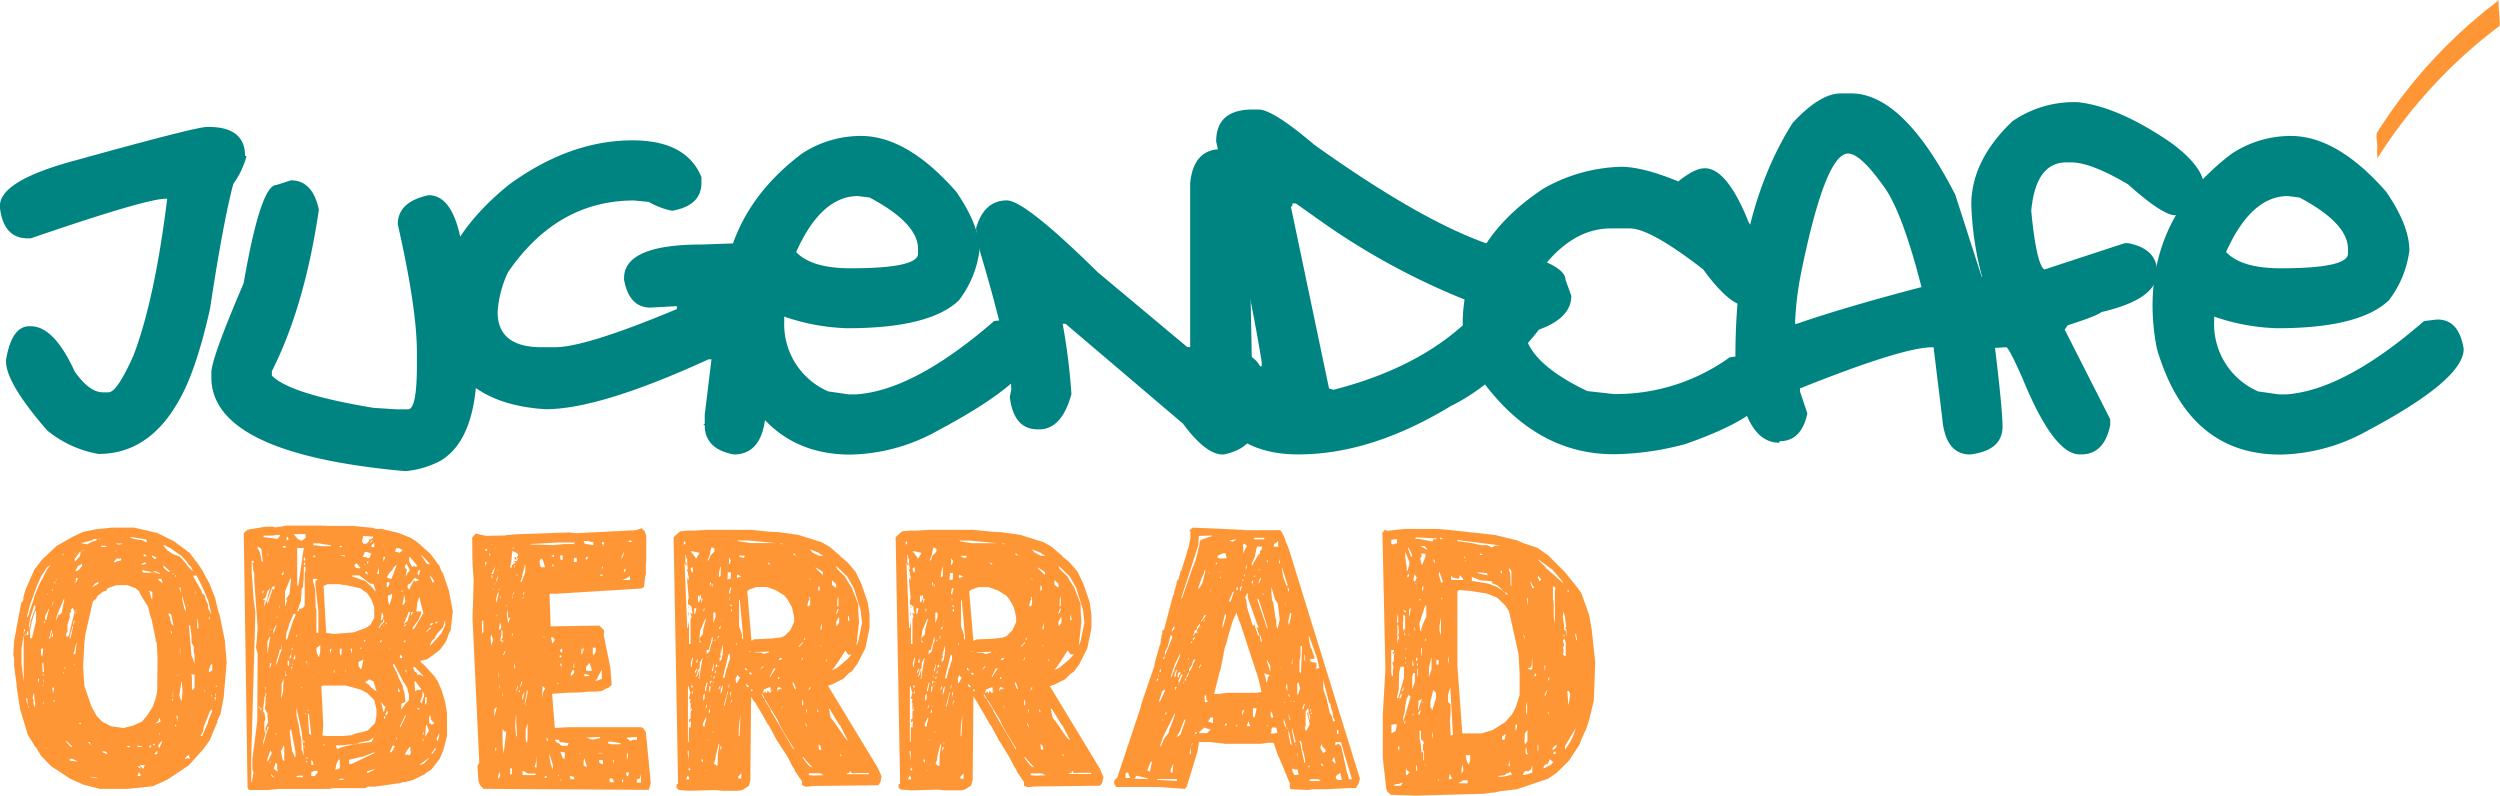 <svg id="Ebene_1" data-name="Ebene 1" xmlns="http://www.w3.org/2000/svg" viewBox="0 0 430.34 136.95"><defs><style>.cls-1{fill:#008482;}.cls-2{fill:#ff9636;}</style></defs><path class="cls-1" d="M648.75,423H649q6.32,0,6.31,5h.26a14.42,14.42,0,0,1-2.28,4.8q-1.77,6.69-4,21.47-2.46,11-5.56,16.17-5.12,8.85-13.64,8.85a19,19,0,0,1-8.84-4.05q-7.08-8.15-7.08-11.87v-.25c.63-3.88,2-5.81,4-5.81h.26q4,0,7.58,7.83,2.52,3.54,4.8,3.54h1c1,0,2.4-2.11,4.29-6.32q3.66-9.6,5.81-27h-.25q-3.4,0-23.24,6.82h-.51q-4.17,0-4.8-5.31v-.25q0-4.37,12.89-7.83Q646.86,423,648.75,423Z" transform="translate(-613.13 -401.15)"/><path class="cls-1" d="M663.22,432.19q3.72,0,4.8,5.06-2.46,16.67-8.09,27.79v.76q3,3.15,17.44,5.55l4,.26h2q1.52,0,1.52-7.58v-2.28q0-7.51-3.29-22c0-2.56,1.77-4.25,5.31-5q4.86,0,6.06,11.12a72.57,72.57,0,0,1,2.27,17.68q0,13.2-6.31,16.93a15.85,15.85,0,0,1-6.07,1.77q-33.34-3-33.35-16.17v-.76q0-2.46,5.56-15.41Q658,433,660.69,433Z" transform="translate(-613.13 -401.15)"/><path class="cls-1" d="M722,425.31q9.28,0,11.87,6.32v1q0,3.92-5.05,4.8a12.94,12.94,0,0,1-4-1.52l-2.53-.25q-13.26,0-21.73,12.38a18.83,18.83,0,0,0-1.77,6.82q0,6.06,7.58,6.06h2.28q5.29,0,21-6.57v-.5l-4.55.25q-3.66,0-4.55-4.8v-.25q0-5.81,13.39-5.81l7.08-.25v-.26l.25.26h2.27q5.31,1.26,5.31,5.05L745,470.53q0,8.85-5.56,8.85c-3.37-.64-5-2.32-5-5.06h-.26l.26-.25v-1.51L735.6,463h-.5q-18.76,8.6-28.05,8.59-14.34-.87-17.94-11.87l-.75-4.55v-.76q0-11.43,12.38-21.47Q711.21,425.31,722,425.31Z" transform="translate(-613.13 -401.15)"/><path class="cls-1" d="M761.31,424.55q8,0,16.42,9.6,4,5.82,4,10.11a17.74,17.74,0,0,1-3.54,8.59q-5,4.8-19.2,4.8a36,36,0,0,1-10.86-2v.76a12.59,12.59,0,0,0,7.58,12.12l3.54.51h1.26q10-.69,23.75-12.63l2.27-.26c2.53,0,4,1.69,4.55,5.06q0,5.3-16.67,14.14a31.77,31.77,0,0,1-14.91,4.05q-15.85,0-21.22-18.19a38.36,38.36,0,0,1-.76-7.33q0-16,13.64-26.28A18.45,18.45,0,0,1,761.31,424.55Zm-11.12,20q2.65,2.78,9.35,2.78,11.63,0,11.62-2.53V444q0-4.42-8.34-8.85l-2-.25Q754.49,434.91,750.19,444.51Z" transform="translate(-613.13 -401.15)"/><path class="cls-1" d="M823.33,426.83c2.95,0,4.63,1.93,5,5.81V448.3l.51,26.53q0,3.41-5,4.55h-.26q-2.9,0-6.82-5.31l-20.21-17.18h-.5A104.83,104.83,0,0,1,797.56,469c-1.09,4-2.95,6.06-5.56,6.06h-.25q-4.11,0-4.8-5.56l.25-1.26q0-5.94-5.81-25.26l-.25-2.53c.93-3.2,2.69-4.8,5.31-4.8q3.09,0,15.66,12.38l15.41,12.88H818V432.64C818.41,428.76,820.17,426.83,823.33,426.83Z" transform="translate(-613.13 -401.15)"/><path class="cls-1" d="M828.76,420h1q2.47,0,9.61,6.07Q859.78,440.65,872,444q10.6,2.52,10.61,5.3l1,2.78c0,2.53-1.86,4.46-5.56,5.81q-7.51,9.42-15.16,13.14-13.71,8.34-26.27,8.34-11,0-15.16-8.59l-1-4.55c0-2.28,1.68-3.79,5.05-4.55h.25a5,5,0,0,1,4.3,2.53h.25v-.76q-2-12.57-7.83-37.9C822.45,421.86,824.55,420,828.76,420Zm6.83,16.17v.51h-.26L841.9,468l.76.25q16.74-4.29,25.52-14.4a120.93,120.93,0,0,1-27-14.15l-5-3.54Z" transform="translate(-613.13 -401.15)"/><path class="cls-1" d="M892.18,429.86q3.72,0,9.85,2.52,2.78-2.26,4.55-2.27,3.85,0,7.58,9.35,5.05,7.52,5.05,9.09-1.26,5.31-5.3,5.31-3,0-7.58-6.32-9.11-7.07-12.64-7.07h-3.28q-7.51,0-13.39,9.09a17.35,17.35,0,0,0-1.52,4.8v3q0,5.93,10.87,11.11l4.55.51h.5a33.47,33.47,0,0,0,19.45-6.32l1.77-.25c2.74,0,4.42,1.77,5.06,5.3q0,4.81-14.41,9.86a49.13,49.13,0,0,1-12.37,1.77q-13.59,0-23-13.14a23.25,23.25,0,0,1-3-9.35q0-14.08,13.9-23.24A28.41,28.41,0,0,1,892.18,429.86Z" transform="translate(-613.13 -401.15)"/><path class="cls-1" d="M930,417.23h1.77q9,0,17.93,17.43l4.55,14.15q4.11,0,6.07,4.54c0,1.77-1.35,3.63-4,5.56v.25q1.51,12.25,1.52,15.42,0,4.1-5.56,4.8-4.23,0-4.8-6.07l-1.51-12.38h-.26q-5.05,0-22.74,7.08v.5l1.27,3.79q-1,4.8-4.8,4.8v.26q-5.82,0-7.33-11.88l-.25-3q0-24.63,9.85-40.17Q926.41,417.23,930,417.23Zm-7.83,39.66h.25q8.14-2.83,21.47-6.32-3.35-13.12-6.57-17.43c-2.65-3.7-4.67-5.56-6.06-5.56q-3.91,0-8.08,20.47A54.38,54.38,0,0,0,922.12,456.89Z" transform="translate(-613.13 -401.15)"/><path class="cls-1" d="M970.81,418.74q7,.76,16.17,7.08,5.57,4.15,5.56,7.58v.25q0,3.21-5,4.55-2.15,0-8.09-5.31-6.37-3.79-9.85-3.79h-.76q-5.29,0-6.06,8.34.88,9.22,2.27,10.1L978.9,443h.5q5.05.94,5.06,5.05,0,4.6-9.6,6.82-.83.69-5.81,2.27l-.51.76,7.83,15.41v1c-.67,3.37-2.36,5.06-5,5.06h-.25q-4.49,0-9.86-13.14c-1.55-3.5-2.48-5.26-2.78-5.31l-4.29.26c-2.69-.85-4-2.36-4-4.55v-.25c0-2.07,1.43-3.75,4.29-5.06l.26-.25v-.76a55.19,55.19,0,0,1-2.28-13.89q0-7.65,7.08-14.4A18.69,18.69,0,0,1,970.81,418.74Z" transform="translate(-613.13 -401.15)"/><path class="cls-1" d="M1007.45,424.55q8,0,16.42,9.6,4,5.82,4,10.11a17.82,17.82,0,0,1-3.53,8.59q-5.06,4.8-19.21,4.8a36,36,0,0,1-10.86-2v.76a12.59,12.59,0,0,0,7.58,12.12l3.54.51h1.26q10-.69,23.75-12.63l2.27-.26c2.53,0,4,1.69,4.55,5.06q0,5.3-16.67,14.14a31.77,31.77,0,0,1-14.91,4.05q-15.85,0-21.22-18.19a38.36,38.36,0,0,1-.76-7.33q0-16,13.64-26.28A18.45,18.45,0,0,1,1007.45,424.55Zm-11.12,20q2.65,2.78,9.35,2.78,11.63,0,11.62-2.53V444q0-4.42-8.34-8.85l-2-.25Q1000.63,434.91,996.33,444.51Z" transform="translate(-613.13 -401.15)"/><path class="cls-2" d="M642,535.32l-2.58,1.17-4.32.45H630.3l-2.78-.71-2.26-1-3.35-2.2-1.68-1.74-.91-1.48-.32-.33-.06-.19-1-1.61-1.36-4.46-.58-3.81v-.32l-.32-2.39v-.19l-.13-.65v-1.35l-.13-.65.13-2.19v-.2l.39-2v-.13l.84-4.39.38-.52v-.58l.46-1.42,1.42-3.22,1.35-1.75,2.46-2.32,2.84-1.62,1.8-.83,2.33-.46,2.64-.26h3.75l3.94.91,2.9,1.42,2.78,2.07.45.64.13.13.39.58.13.07,1.16,1.74.06.19,1,1.81,1,2.52.64,2.64.13.26.91,4.39.32,3.81-.52,6.07-.58,3-.13.13-.38.9v.2l-1.3,3.1-1,1.42-2.59,2.9Zm-24.79-16.78v-8.07l-.38,2.26v2.71Zm0-8.33.26-.71-.19-.06-.07.51Zm.2.39.13-.2v-.19l-.13.13Zm.13-1.87h.06l-.06-.2Zm.32,13.88v-1.17l-.19-.19v.39Zm0-15.18.32-.71v-.25l.78-2.2.06-.39.84-2.06.71-1.29.07-.2.64-1.22.58-.78-.71.58-1,1.55-.58,1.36-.07.13-1.22,3.35-.52,2Zm-.13,3H618v-.77l-.26.39Zm.26,12.53.13-.07-.13-.25Zm.13-13.49.26-1.17v-.19l.83-2.32v-.39H619l-.64,2.06-.26,1.3Zm.19,1.55h.32l.71-3v-1.68l-.13-.06-.58,1.74-.32,1.55Zm.9,11.36-.19-1.16v-.65h-.13l-.13.84.13.13v.64l.2.78Zm.46-3.62.19-.71-.19-.13Zm.71-4.52.19-1.22-.13-.33-.26.2v.84Zm.26,2.65.06-.19-.13-1.55-.19.26.06.51v.91Zm0,.58v-.32l-.2.13v.06Zm-.07,1.87V519l-.13.13Zm0-.71h.07v-.51h-.07Zm0,3.81.07-.13V522h-.07Zm.19-14,.13-.13V508l-.13.13Zm.13-.58h.2l.45-1.74v-.19l-.65,1.29Zm.26,22.21v-.19H621Zm.13-26.6h.13v-.13h-.13Zm.32,7.68.13-.06.39-1.42h-.19l-.2,1-.13.13Zm.39-.38h.26V510Zm.13-7.94h.13v-.2h-.13Zm0,2.58.19-.58v-.2l-.19.52Zm.13,15h.06l.13-.77-.19-.2-.13.13Zm.13,1.55h.13v-.26h-.13Zm.13-20.27.13-.26v-.26l-.13.26Zm.26-.71.13-.07v-.12l-.13.12Zm0,7,.51-1.16.07.19.38-.32.46-2.2v-.38l-1.23,2.9ZM624,496.72l.13-.32-.33.32Zm.06,20.4.07-.13-.07-.13H624Zm.32-.71v-.32l-.12-.13v.25Zm1.23,13.3-1-1h-.2l.91,1Zm-1.1-18.92.46-.19,1-4.2-.32-.64-.32.32v.45l-.2.19v.84l-.12.26-.26.91v1.09l-.2.39Zm.71.32.52-2.19h-.13l-.19.84-.13.26-.2.9Zm1.36,21.12-1-.46h-.45v.33Zm-.78-23.57.07-.26.13-.19-.13-.26-.19.78Zm0,5.17.33-.2.19-1.81h-.06l-.26,1v.2l-.2.58Zm.2,1.8v-.19l-.13.19Zm0-17.75.9-1,.13-.77h-.13l-.9,1.22Zm0-1.29h.06l.13-.19h-.13Zm0,4.91.32-.26.26-.58h-.39v.58l-.19.06Zm.26,5-.07-.06-.19.58Zm0-7,.38-.2.59-.64v-.45h-.07l-.65.45-.38.71Zm0,6.71.06-.06-.06-.13-.07.13Zm.77,19.63v-.26h-.26v.13Zm1.1-31,.9-.46.65-.19.13-.26h-.45l-.52.26-1.81.45Zm-.78,1.22.13-.26h-.13Zm7,30.41,1.61-.39,1.61-.71.84-1,1-1.55.52-1.42.26-1.29.06-5.61-.13-2.65-.19-.39v-.26l-.65-3.22-.38-1.17-.26-1.22-1-1.55V504l-.32-.51-.26-.58-.64-.52-1.36-.52h-1.87l-1.49.52-.38.52h-.33l-1.09.83-.2.46-.58.45-1.29,5.68-.19,1.61v.2l-.2,3.74.2,3.29,1.22,3.56.91,1.67,1,1,1.49.77Zm-5.49,3-.32-.58h-.26Zm.64,5.62H630l-1-.2h-.45ZM629,502.21h.06l1-.59v-.32l-.59.32Zm1.1-8.27h.19v-.13Zm.58,1.36h.84l-.2-.2h-.77l-.13.07Zm.71,35.63h.19v-.19l-.39-.26h-.51l.19.2.45.19ZM632.75,498l.45-.19.78-.2v-.39l-.26.13-.45-.13-.52.59Zm.13-1.87h.2l.06-.07H633Zm.71-1.23.65-.13-.26-.06h-.78l-.12.06Zm1.68,34.93.32-.26h-.71Zm2.91-35.38h.25l-.13-.45-2.51-.39h-.39l.77.32,1.42.2Zm-.59,35.25v-.13l-.83-.07v.2Zm-.38,3.68h.19l-.32-.33h-.32Zm-.45,1.35h.45l.19-.19-.39-.45-.13.39Zm.83-1.29h.26l.07-.32.19-.26h-.84v.19l.32.2Zm-.12-35.12h.45l.38-.13-.19-.26-.71.33Zm1.8,1.42-.26-.19-1.16-.2-.26-.12v.25l.26.26Zm-.84-2.84-.38-.32h-.2v.32Zm.91,7.36V503l-.65-.13.26.32v.26l.06.07.2.71Zm-.52,25.57H639l.19-.39H639l-.13.13Zm1-32.41.2-.2v-.13l-.71-.32V497Zm.84,2.52v-.13l-.77-.33h-.52l.13.07.71.26Zm-1.29-.13h.13v-.07h-.13Zm.13,29.63h.26v-.26h-.26Zm.32,1.55h.2l.19-.13v-.52l-.51.58Zm0-31.05h.07v-.13h-.07Zm.39,25.69.58-.26-.19-.64-.32.71-.46.19Zm.32,4.33.46-1v-.33l-.65.84Zm.59-28.41-.2-.77h-.51V501Zm-.59,26h.13v-.13h-.13Zm1.55-28h.39l-1.23-1.1.07.45Zm4.26-.07-.32-.77-.45-.39-.26-.45-.9-1-1.94-1.35-1.16-.59v.2l.64.77,1,.65,1.1.39.78.84.77,1,.65.64ZM643,508.85l-.39-1.87-.32-.26h-.13V507l.26.45v.39l.32.84Zm-.33,1.36.07-.06V510l-.32-.45Zm.07,11.49h.13l.06-.19-.06-.07-.13.07Zm.39-21.69-.2-.19h-.06V500Zm-.26,21.24.06-.06v-1h-.06Zm.06-1.42H643v-.13H643Zm.45-19.37v-.26l-.12-.06v.19Zm-.12,25.76.25-.26-.13-.06-.12.06Zm.32-1.22h.13v-.52l-.13-.2-.07.13Zm.13-7.49v-.2l-.13.13Zm0,7.94.06-.07v-.26h-.06Zm.58-22.28v-.25l-.13-.71-.19.12Zm.13,18.66v-.13l.13-1.55-.13-1.61h-.07L644,520.8l.19.64Zm-.26-7.94v-1.16l-.06.06v.78Zm-.06,3.36h.06v-.13h-.06Zm1-10.78v-.58l-.64-2.26v.58l.39,1.68ZM645,531.84l.39-.2.45.13-.25-.71-.59.58Zm.52-26.34v-.13l-.13-.13v.13Zm1.1,9.94v-1.55l-.13-.52v-.9l-.39-.71V510.6l-.26-1.87-.19.12.45,5.23.2.33Zm-.65,6.59h.13V522h-.13Zm.39-2.13.26-.39v-2.26h-.13l-.13.06-.26-.19.07,1v1.75ZM649.47,507v-.38l-.51-2.14-1.1-2.51-.9-1.75h-.52v.26l1.35,2.33.13.45.46.39.13.64.45,1v.65l.38.58Zm-2.71-3.55V503l-.06-.06v.25Zm.52,5.88v-.65l-.13-1h-.07v1.68Zm.64,18.53,1-2.26v-.2l.77-1.93-.19-.2-.26.39-1,2.45-.2,1-.38.71Zm.33-7.56.13-.26-.13-.12Zm.26-6.39v-.19l-.07.06Zm.71-6.07v-.51h-.13v.32Zm-.13,9h.13l.19-.13.26-.19v-.91l-.2-.19-.38,1Zm.38,4.33.07-.26v-.2h-.07Zm.78-.26.06-.39h-.06l-.13.32Zm-.13,1,.19-.77h-.19Zm.19-2.52h.13v-.13l-.13-.13-.06.13Z" transform="translate(-613.13 -401.15)"/><path class="cls-2" d="M655.74,536.62l-.65-43.71.65-.58,3.09-.52h1.36l.26.13.84-.13h.26l.77-.19h6.33l.19.06.26-.06.32.06h4.39l3.42.32.65.2h1l2.91.71,2.06.84,1,.64.06.07.65.51.06.07,1.62,1.48,1.55,2.07.25.71.33.52,1,2.9.71,3.62-.39,3.42-.26.32-.51,1.49L688.86,513l-1.3,1-.19.12-.71.52-1.16.26v.19l.64.52,1.88,2.07.19.38.19.2.71,1.61.65,2.13.32,1.94v3.87l-.64,2.52-.65,1.48-1.42,1.81-1,.65-.06.13-2.07,1-1.42.39h-.45l-.19.13-4.52.64H676.4l-.39.26h-5.55l-.65.13h-8.65l-1.94.19h-3.1l-.25-.13Zm.64-.91h.13l.26-1.61-.19-.52v-1.81l.83-6.45.07-11.69-.32-1.09.13-.65.19-2.71-.58-8.07v-1.23l-.2-.71v-.32l-.12-.84h.19v-.32h-.32v1.87l.32,4.45v.2l.32,2.32-.71,24.86Zm.2-40.67h.12l.07-.07h-.19Zm1.8,2.9-.26-2.32-.51-.32-.13-.13v.39l.32.51.32,1.29v.33Zm-.64,25.18.06-.32-.06-.13-.13.32Zm.38.39V523l-.12-.06-.07.19.07.26Zm.2-20.21h.13V503l.06-.06-.06-.13h-.13Zm.32,2.13.13-.06v-.32l.32-.65.52-2-.45.52-.33,1.16-.45.26.13.12h.26v.2l-.13.13Zm-.19,24,.58-2.2.32-.77v-.26l-.19.13-.07.45-.26.45v-.77l.46-1-.13-1.17.06-.25-.51-.91.12-.64v-1l.13-.07-.13-.38.13-.13v-.45h-.13l-.06.12.13.2-.19.19-.26,2v.71l.19.2.19,1-.19.52v1.48l.19.58-.38,1.23Zm2.45-35.51.39-.51v-.2l-1.29.13h-1.49v.26ZM658.83,520v-.64l-.12.06Zm.33-23.17.13-.13-.13-.2Zm0,8.39.64-1.94.07-.13.19-.77.13.32.19-.19V502l-.38.19-.84,2.32Zm0,8.59.39-2.52.12-.52h-.12l-.39.84Zm0,18.46h.06l.71-1.48-.26-.46-.51,1.42Zm.06-22,.13-.07V510l-.13.26Zm.33,5.87.12-.13.2-.64-.2-.13-.12.45Zm0,16.4.12-.13v-.26l-.12.26Zm.12-23h.13v-.13h-.13Zm.52,25.44h.19l-.58-.58v.19Zm0-24.66.52-1.49v-.19l-.52,1ZM660.9,534v-.32l-.06-.26v-.77l-.26-.2-.32,1Zm-.32-6.39.13-.13v-.13h-.13Zm.13-20.08.19-.13v-.12h-.06l-.13.19Zm0,8.14.51-1.62.07-.19.32-.84v-1l-.06.26v.64l-.33.13v.32l-.51,1.68Zm.45-9.75.06-.13v-.45l-.06.13Zm.77,26.21h.13v-2.45l-.13-.2-.19.52-.26.45.26,1.36Zm-.38-10.72.32-1.29v-1l.06-.13v-1l-.32.9V520l-.06.84Zm.19-21.24.19-.13v-.64l-.32.71Zm0-4.77h.58v-.26h-.45Zm.52,3.48v-.06l-.07.06Zm-.07,6.72.39-1.23h-.26l.65-1,.26-2.64h-.13l-.91,2.25Zm.07,11.88h.26l-.2-.33v-.58l-.06.13Zm.26-6.2,1.09-3.36.39-.84v-.26h-.32l-.71,1.62-.39,1.29-.13.19v.26l-.13,1Zm-.07-17.17h.32v-.26l-.13-.33-.19.2Zm0,12.13.13-.19V506l-.13.13Zm.32,9.62.13-.32v-.65h-.26v.65Zm.13-1.35H663l.26-.26v-.58l-.26.58Zm1.1,16.85v-.78l-.77-3.94L663,527l.26,2.45.12.58v.32l.52,1.17Zm-.77-17.76h.06v-.26Zm.06,3.1.06-.45.13-.32h-.19Zm.06-3.55.13-.26v-.19h-.13Zm.13,2.52.13-.13v-.13h-.13Zm.2-3.42V512l-.07.32Zm1.35-18,.71-.51v-.65h-2.06l.71.84Zm-1.35,20.47.26-.19v-.71l-.26.58Zm.71,20.21h.9v-.26h-.77l-.52.19Zm-.26-24.15.13-.13v-.26l-.13.13Zm1.23,20.34.06-.07-.13-1.48v-.26L665,526.8l-.84-3.81v1.29l.39,1.68.19,1.42.26,1,.06,1.93.13.13Zm-1-29.12.13-.06.84-5.88.12-.58h-1.16v6.2Zm-.07,4.39h.2l.19-.45H665l.39-.26.19-.32v-5.62l.13-.19v-.84h-.26l-.06,2.39-.07.13v.9l-.26.39-.13,2.06Zm.07,14.53.13-.07h-.13Zm.64-1.36h.13v-.13H665Zm.52-21.88.19-.13-.19-.58-.13.58Zm.13.84v-.65l-.26.39Zm-.26,30.53.19-.06-.19-.58Zm.13.84v-.45l-.13.13v.19Zm.19-5.74.13-.13v-.13h-.13Zm.33,7.68v-.26h-.33ZM666,515.7v-.78l-.13.07Zm-.13,16.72.2-.19-.2-.13Zm.2-31.31h.12V501Zm.12,22.46v-.32l-.12.2Zm.52,4.14-.39-3.55-.19-.2.19,3.42Zm.39,5.1-.13-.58-.26-.26v.84Zm-.39,1.93h.65l.06-.19.39-.39v-.32h-.58l-.52.26Zm1.23-24.66V506.4l-.52-4.58v-.52l.39-.51H667v.45l.07.13.32,1.35.07,2.91.13.51v3.94Zm.51-14.91h1.68V495l-1-.13h-.06l-1-.19h-1V495l.84.07Zm-1.35,1.93h.13l.19-.25-.06-.07h-.26Zm.84,17.11h.13l.19-1v-1l-.64.45v.71Zm0,2.72v-.13h-.13Zm1.35,10.91h2.91l1.42-.13.84-.33,1.23-.25.77-.26,1.23-1.23.25-1.36v-1l-.38-1.61-1.23-1.23-1.1-.58-2.58-.71h-3.81l-.39.13.33,6.78-.13,1.68Zm-.51,1.61h.32l-.13-.13h-.19Zm1.93-19.17L674,510l2.13-.78.77-.51.65-1.23v-1.81l-.52-1.35-.64-1-1.23-.9-2.58-.58h-.39l-.65-.13h-2.06l-.65.32.45,8.07Zm-.71,3.35.2-.77H670l-.12.19Zm.58,3.3h.13v-.46l-.13.13Zm.26,16.78.78-.32V532l-.2-.13-.38.77Zm.39-3.61.65-.33h.19l.52-.19,1.55-.26h-1l-1.16.13H671v.32Zm.13,5.29h.9v-.19h-.51Zm.26-40,.32-.13.13-.13h-.45Zm.13,18.65.19-.38v-.84h-.32v.77Zm.77-17.1v-.2h-.64l-.13.07Zm.07,19.82v-.33h-.07v.26Zm.64,15.88h.45l4.07-1.94h-.39l-1.61.65-2.52.58Zm.39-19,.13-.84h-.26ZM677.75,503v-.32l-.32-1-.58-.07L675,500.2h-1.23l-.13.13,2.39.84,1.16,1.1Zm-2.84-4,.26-.13-.65-.77-.45.39.2.19.06.19Zm-.64,19h.32V518h-.45Zm.06,11.3h.13v-.13h-.19Zm.39-.13,2.39-.32.38-.78-.84.58-1.93.39Zm.45-12.85h.13l.13-.32.26-1.35-.84.45v.64Zm0-3.48h.13l.06-.2h-.19Zm.52-18.08h.38l.13-.06.2-.13.32-.33-.07-.25h.26l.45-.26v-.2l-1.67-.12-.26.9Zm.71,2.45h.32l.32-.77-.71-.26h-.39l-.38.84.64.06Zm-.71,14.34H676v-.26h-.13Zm.19-13.17H676v-.13h-.26Zm.52,1.67v-.32l-.26-.26-.13.13v.2Zm1.54,20.08-.51-1.68-.52-.25-.13-.13-.38.26-.2.06-.19.26.64.39.26.32.78.64Zm-1.61-21.88.26-.45h-.26Zm0,36,1.36-.65h-.26l-1.1.32Zm.52-39.64.38-.33v-.12h-.12l-.26.32Zm.38.71h.33v-.58l-.13-.13-.45.58Zm1,4.65.13-.07v-1l-.33,1Zm.26,9.23.19-.39.58-.58v-.45h-.13l-.06.39-.33.32-.45.71Zm.06,2.52h.13l.19-.39h-.13l-.19.26Zm.32-3.81.26-.58v-.2l-.26-.64-.19,1.42Zm0,1.48v-.13l-.19.26Zm.26,14.33.13-.13.19-.64v-.26h-.19l-.52-.71Zm-.06-28.53.06-.13V495h-.06Zm.06,2.65.32-.84h-.32Zm0,11.1h.13v-.13h-.13Zm.13,16,.19-.19v-.33h-.19Zm.19-16.33.26-.13v-.26Zm.2,15.68.26-.45-.13-.38-.33.71Zm.84-23.43.84-2.2v-.25l-.52.51-.06.26-.59.58-.45.78Zm-.65,1.42.32-.52v-.38h-.45v.77Zm.26,3h.06l.46-1.36v-.58l-.46.26-.25.07v.71Zm0,7.62h.06v-.2l-.06.07Zm.39,17.75.64-1-.38-.19-.13.13v.13l-.39.9Zm1.68-7.36.83-1.1.52-.51v-.91l-.32-1.29-.65-1-1.55-3h-.19v.26l.65,1.23.32.9.71,1.42v.32l.26.78.19,1.55-.71.32v.45l-.06.26Zm-.26-27,.45-.33v-.19l-.58-.26h-.45l-.2.58Zm-.58,32.15.13-.13v-.13h-.13Zm.51-8.14.13-.13-.32-.71v.65Zm.13-5.87h.39v-.33l-.19-.12.06-.13h-.06l-.2.13Zm.07,11.94,1-2.07h-.19l-.84,1.81ZM682.4,503v-.32l-.19.32Zm-.19,6.39h.06v-.13Zm.38-4.13.33-.58-.2-1.1-.32,1.68Zm0,3.68h.13l.32-.19v-.13h-.12Zm0,2.78h.13l.26-.2-.13-.19Zm.13-3.17.39-.38h.13l.52-1.68h-.26l-.78,1.87Zm.39-8.33.19-.45.39-.45-.58-1.16-.19.26-.13.38.38.39-.19,1Zm0,16.73v-.33l-.19-.26v.26Zm-.19,14.2.32-.13.32.13h.13l.19-.52-.12-.26v-.64l-.2.06-.64,1Zm.64-28.47.39-.84.45-.78.26.2.26-.13h.26v-.2l-.65-.32-.71.91-.52.32v.45Zm.84-4.13.26.19.32-.19L683.69,497l-.13.06v.72l.52,1Zm-.52,8.65.2-.46.19-.19v-.06h-.19l-.2.19Zm.26,2.39.39-.39,1.48-2.52-.51-1.87-.13-.78h-.13l-.32,1v.38l-.13,1h.71l.19.13-.51,1.29-1,1.35Zm1.87,7.94L684.59,516h-.38l.32.78.39.19v.32h.58l.51.33Zm-1.42,2.64.33-.25.77-.07-1.1-1.48-.12.19Zm.65-19.95.13-.58.13-.19-.26-.26-.26.71ZM685,523.25h.39l-.19-.26-.2.13Zm.52,9.56.64-.26.84-.91v-.06l-1.68,1.23Zm.19-10.59.45-1.36-.19-.58-.13-.13v.78l-.32.84v.32Zm1.36-23.89v-.19l-1.42-1.49v.13l.9,1.36ZM686,528.67v-.51l-.19.51Zm-.13-1,.19-.2v-.38l-.06.12Zm.45-5.23h.07l.19-.39v-.9h-.26Zm0,5.48h.07l.58-1-.39-1-.13.13Zm.13-18h.13l.78-.71h-.26Zm1,16,.45-.25-.58-.65-.13-.78-.2.33v1Zm-.13-17.11.38-.32v-.06h-.32l-.26.19Zm.32-7.35.26-.26-.71-1v.26l.26.65Zm-.45,10.84,1.93-2.13.65-1.42v-.9l-.39,1.29-1,1.1-.06.12-.13.2-.19.26v.25h-.13l-.45.46-.26.58Zm.38,18.59.65-.9H688l-.65.9Zm.52-22.4h.13l.19-.19v-.19h-.06l-.26.19Zm.32,20.21h.07l.26-.9v-.46l-.46,1Z" transform="translate(-613.13 -401.15)"/><path class="cls-2" d="M696.34,536.94l-.58-.65-.26-.58-.19-2.71.32-.58-1.16-24.79.2-6.72-.2-2.51-.06-4.72L695,493l1.81.39,3.29-.07.19-.06,1.42-.13,9.43-.33,1.22.13,10.14-.51,1.1-.33.51.52.26.78v4.39l-.06.58V500l-.13.38-.19,1.81-.46.26-14.59.9h-1.22l.19,5.62,8.39-.13.78.78v1l1.1,5.42.25,3-.58.51-.38.13-.71.39-1,.13h-1.42l-1,.13-2.26.06h-.26l-2.65.19.46,5.88,2.32-.13h12.65l.33.26.38.64.84,8.66-.32,1.22Zm-.19-26.73.19-.26V508h-.25v1.22Zm.52-14.27H697v-.13l-.19-.19h-.13Zm0,2.78.26-.84h-.26Zm.84-1.87v-.33l-.13-.19v.45Zm.19,15.43.32-1-.32-.91-.13.52Zm.13-17.31v-.06l-.13-.13v.13Zm-.13,5H698l.26-.78v-.32l-.06-.13V499l-.07.13-.26.39.13.06-.19.13Zm.13.84.06-.2v-.39h-.19Zm.19,1.93.13-.32-.13.13Zm.26-7.23h.13v-.06h-.19Zm-.06,29,.45-1.68-.45.39Zm.06-22.72.13-.13v-.07l-.13.07Zm.13,28.66.13-.13v-.45h-.13Zm.13-29.24h.06l.26-.65v-.26l-.26.58-.06.2Zm0,3.68.19-.46.13-.71.07-.12V503l-.13.2-.26,1Zm.06,2.39.13-.2v-.26l-.13.33Zm.13-7.75.13-.26v-.13l-.13.26Zm.13,18.27.07-.32v-.71l-.07.58Zm0,17.49.39-.58-.19-.71-.2.91Zm.07-32.47.13-.19v-.26l-.13.32Zm.13,6.78.19-.13.19-.32-.19-.84-.19.71Zm0,10.07.19-.64-.19.32Zm.19-15.49.13-.2v-.26l-.13.33Zm.19,7.42h.33v-.19h-.33v-.2l.2-.25v-1.23l-.2-.19v.83l-.19,1Zm.13.39v-.2l-.13.07Zm.07,9v-.58l-.07.12v.33Zm.19,9.87.45-3.8h-.38l-.26-.46v2.78Zm-.06-16.85.32-.58v-.32l-.32.65Zm.51-8.45.13-.13v-.13l-.13.13Zm.33,2.9.38-1.1-.38.26-.13-1.55-.13.78.13.77Zm.64-9.62v-.38l.65-.52-.46-.13.07-.06h.58l.19-.39-.19-.33.19-.12.07-.33-.2-.13-.19-.19-.64-.26-.2,1.94-.19.9Zm-.32,35.64.32-.06v-1h-.32Zm.32-23.76.07-.13.12-.45-.19.19Zm.07-15.17h.38l-.06-.13h-.32Zm0,8.13.32-.45V503l-.32.58Zm0,.46.12-.13v-.2l-.12.13Zm.32-5.17.13-.51-.13.06Zm.06,17.43.13-.45-.19-.71v.45Zm0-19.37H702v.39l.07.07h-.33ZM702,528H702l.12-.25-.12-2.07v-1.48l-.07.25-.13,1.75.13,1.22Zm0-7.81.19-.45.13-.58-.13.13L702,520Zm.07.45v-.12l-.07.12Zm0-20.4h.12v-.32Zm.45,20.08.13-.26-.13-.12-.13.25Zm.38-19,.65-1.68v-1.42l-.52,1.93v.26l-.32.91Zm-.19,18.14.07-.13.25-.84h-.13l-.19.65Zm.32,2.26.2-.52.19-1-.39.78Zm.07-17.56.26-.2h-.26Zm0,30.41h2l.32-.13-.13-.13H704l-.65-.39h-.32Zm.13-30.93.13-.26V503l-.13.19Zm.32,18.53.39-1.68v-.51h-.13l-.07.7-.32,1.62Zm.07.45.12-.32v-.07l-.12.2Zm.19,6.46.13-.58v-2.78l-.32,1v1.68Zm4.52-34.09,1.93-.19h1.68l.13-.26h-3l-4.71.26.06.06Zm-2.84,38.28v-2.06l-.07,1-.26,1Zm.84-34.47h.64l-.39-1.23-.32-.32-.26.52.13.84Zm.13,22.47.19-1,.32-.64-.45-.39-.06,1.74Zm.25-10.4h.13v-.13l-.13-.06Zm.13,24.15h.39v-.26H707l-.2.19Zm.39-6.27.26-.25-.26-.46Zm1,4.91.06-.39v-.51l-.58-1.87v.58l.2,1.16.13.32Zm0-21.76h.06l.33-.58-.26-.45h-.39Zm.19-14.84.13-.33H708Zm-.19,1.55h.32l-.32-.39Zm2.58,30.92.2-.45-1.49-.2-.19-.38h-.71l.32.45.39.13.45.45Zm-1.81-10.65h.26v-.13h-.26Zm.33,15.88v-.32l-.13.19Zm.13-20.47h.32v-.32h-.32Zm.32,1.81v-.71h-.26Zm.19-18.53v-.84h-.39v.71Zm-.06,15.88v-.64l-.33.13v.45Zm.38,18.4.07-.51v-.65l-.78-.13.39,1Zm-.64,3.75.13-.2-.13-.25Zm1.68-.32h.64v-.39l-.77-.2Zm.06-17.82h.13l.45-.52v-.39l-.25-.13-.33.65Zm.45-1.36h.13v-.9l-.13.45Zm.13-18.2h.45v-.72H712l-.13.39Zm.91,33.11.13-.12v-.07h-.13Zm.32-17.1.26-.65v-.71l-.07.13v.06l-.19.26Zm.19-.2.26-.9h-.26Zm.71,19.5v-.32l-.38-1.23-.13.58v.65ZM715.26,495v-.58h-.52l-.32-.13h-.84l.2.46Zm-1.55,22.54h.84v-.2l-.84-.19Zm.26-20,.39-.39V497l-.39.12Zm1,19.11v-.32l-.32-1h-.13L714,516v.58Zm.13,11.82,1.29-.26V528l-2.32.13Zm.19-14.46.39-.71v-.65h-.51v1Zm.33,4.39,1.1-.39v-1.62l-.84,1.62Zm.45,12.46h.71v-.07h-.71Zm.71,1.87.13-.07V532h-.65v.38Zm.13-32.48v-.13l-.45-.12v.25Zm0-5,.19-.58v-.2h-.32v.33l.13.06Zm-.13,3.74h.13v-.38l-.13.19Zm1.68,30.28h1.42l.13-.13-.13-.06-1.36-.26h-.71v.32Zm.32,6.52v-.19l-.26-.45h-.45v.64Zm0-3.16V532h-.19Zm1.36-35.19.38-1v-.26l-.38.78Zm.26,38.35v-.45h-.2v.45Zm-.13-34.8h1.29v-.71l-.52.39Zm.25-1.29.33-.38-.13-.33-.2.39Zm.71,35.12.2-.71h-.52v.46Zm.46-6.07.25-.25h.84V528l-1.74.13v.13Zm-.65,3.3.19-.78-.06-.58-.13.2Zm.71-37.58.13-.13-.19-.19-.52.19Zm1,41.39h.71v-1.42l-.19.71-.52.19Z" transform="translate(-613.13 -401.15)"/><path class="cls-2" d="M729.59,536.75v-.59l.26-.13-.77-42.41,1.09-1,1.23-.13h1.16l2.33-.13h7.55l3.36.33h.13l1.22.06,3.3.45,4.13,1.29,1.35.78,1.81,1.55.07.13,1.22,1,1.36,1.61,1,2.07,1.09,3.16.33,2.13v2.33l-.71,3.42-1.36,2.71-1,1.36-.45.25-1,1-2,1-.64.19,8.58,14.14.65,1.48-.2,1-.38.52-11.24.13-1.22.13-.65-.26v-.65l-1.23-1.81-.06-.25-.39-.59-.9-1.74L747,528.8l-.13-.19L745.47,526l-.25-.26-.07-.19-1-1.75-.13-.19-.9-1.55L743,522l-.58-.9-.13,14.33-.26,1-1.09.71-.78.13h-2.71l-1.16-.13-4.39.13-1.94-.13Zm1.23-41.9H731l.19-.33-.32-.19ZM732,512v-4.26l.19-.45-.19-.45v-.19h.07l.25.19v-.32l-.13-.39v-.52l-.45-.38h-.19v-.72l.13-.38-.26-3v-.71l.13.51h.13v-.64l-.13-.13v-.58l-.13-.07v-.32l.13-.19-.13-.65v-1.1h-.32l.19-.19-.19-.52V498h.19v.64l-.32-.58.45,11.17h.13l.13-1.09.06.64V512Zm-.26,23.31v-.39l-.26-.26-.25.65Zm-.06-3.23v-1.74l-.2.19Zm0-25.56v.77l-.13-.64Zm0,22.4.06-2.71.13.19H732l.07-.9-.07-.33-.13.33-.13-.07v-.45l.26-.13v-1.29l.19-.06v-.65l-.19.65v-1.36h-.13l.13-.58-.32-.26.19-.39v-.26l.13-.12-.26-.91v-.32h-.19v9.49Zm.13-23.18-.13.07v-.39Zm-.13,28h.19l.13-.07-.32-.45Zm.19-30.73.13-.07h-.13Zm1.1-5.69.58-1-1.16-.26H732l.45.52Zm-.78,2.33h.2v-.91L732,499ZM732.05,516l.12-.13.26-1.48h-.13l-.25.84Zm.25,3.62.07-.52-.32.13Zm.07,1V520l-.07.13-.13.32.13.07Zm.39-13.75.25-1h-.38v.9Zm0,10.2.32-.58v-.33l-.32.59Zm.64.9h.13v-.38l.45-2.72.13-.38H734l-.38.71-.07,1-.26.26-.19.78-.2.39v.06l.33-.32.19-.78.13-.13Zm-.45-2.77h.26v-.46l.06-.19h-.06L733,515Zm.32-10.4h.2l.32-.71v-.51h-.13l-.13.45v-.33h-.26Zm.39,7,.13-.19-.26-.19v-.39l.58-.71.07-.84.51-1.87-.26.26-.77,1.87-.19,1.74Zm.13-6.84.32-.71-.13-.13-.13.07v.25l-.06.33Zm.19,27.37h.13V532l-.13-.19-.13.19Zm.33-6.06.12-.13.07-.58.19-.46v-.58l-.58,1.23V526Zm-.13-19.82.25-.46-.12-.12-.13.45Zm0,11h.13v-.06h-.13Zm0,4.33.25-.39v-.9l-.25.38Zm.32-1.62.19-.19v-.32l.26-1h-.19l-.26,1Zm.06,3,.13-.13.2-.58h-.13Zm0,10.66h.13l-.13-.13Zm.2-20.08.51-.45.26-1.17.26-.71v-.64l-.13.13-.13.77-.19.52-.2.84h-.38Zm0,.51h.13v-.13Zm.13-16.52.32-.33.19-.58.71-.77v-.45l-.45-.26-.13.19-.19,1Zm0,30.92.13-.19h-.13Zm.32-4.71.13-.39v-.39l-.26.52Zm0-3.62.13-.19.13-.84h-.26ZM735.4,502l.13-.52-.13-.13-.06.13v.39Zm0,17,.26-.65h-.26Zm0,3.87.13-.19-.13.06Zm.26-5.23v-.32l-.13.45Zm0-15.56h.13v-.32l-.13-.19Zm.19,14.59.2-1.29-.13.26-.26,1Zm-.19,2.65.13-.32-.13.13Zm.13-.65h.13v-.25l-.13.12Zm0,8.65.13-.32v-.06l-.13.19Zm.13-18.91.39-1.1v-.58l-.26-.26-.13.2ZM736,518l.13-.13v-.39l-.13.13-.06.26Zm.46,14.91h.19l.06-2,.26-1.68h-.13l-.51,2-.07.65-.26.71Zm-.33-21.43h.13v-.26h-.13Zm0,5.49h.2v-.46h-.07Zm.2-.91.25-.19v-.39l-.25.13Zm.25-15.75h.07v-.13l-.07.06Zm.07,10.78h.06l.2-.52-.2.07Zm.06,4.78h.2l-.07-.13h-.13Zm.2,3.94.26-.52-.13-.07-.26.59Zm0,13.29H737l-.13-.06h-.07Zm0-32.66H737l.19-.2v-1.42l-.06-.19-.26,1.23Zm0,9,.26-.13v-.51l-.26.51ZM737,515l.32-.32.26-1.3v-1.29l-.26,1-.13.26-.06.58h.06v.52l-.06-.13H737Zm.13,15.3.06-.07.19-.58h-.25Zm.06-9.69.26-.64.06-.45.13-.33h-.13l-.32.59Zm.26-7.42v.26l-.2.19Zm-.13-5.16h.13l-.13-.13Zm0,21h.13V529h-.13Zm.26-5.16v-.07l-.07.07Zm.26-6.07.38-1.62.13-.19.2-.77.06-.13.19-.58-.06-.78h-.19l-1,4.07Zm-.13,5.49v-.13h-.13Zm.13-.65.25-.9.13-.78.2-.51v-.33l-.07.13-.64,2.39Zm0-21.56.06-.07-.06-.13Zm.51-.2.58-.12v-1.1h-.51Zm.2,18.73.06-.07.13-.77-.19.45Zm.06-21.37h.13l.19-.58-.32-.59Zm.19,5.16.13-.77.13-.33h-.26l-.19.91Zm0,1.1v-.45l-.06-.2v.58Zm.39,17.17-.13-.06-.32.9Zm-.06-16.14v-.26h-.33v.07Zm-.33,15.63.26-1-.26.26Zm.33-14.72V506H739v.33Zm.71,12.26H740l.51-.9-.45-.45-.32.64Zm.13-6.58V512l-.13-.19v.32Zm.06-11.49.71-.26-.71-.33-.06.33Zm2.26-6h4.39l-4.84-.45h-1.81l.19.13Zm-2,40.55h.45v-.91l-.58.58Zm.9-38,.07-.19.13-.13-.2-.07h-.9l.26.26Zm-.9,30.67h.13l.19-3.81-.26,1.93-.06,1.1Zm.65-16.6.12-.32-.58-6.58-.13.19v4.39l.52,1.48v.65Zm.9,5.3-.45-.52v.39Zm-.13,2.84h.39l-.39-.45h-.19Zm.77-7.94.52-.26,3-.13,1.54-.19.65-.26,1-1,.64-1.42v-.84l-.38-1.68-.65-1.16-.13-.19-.51-.65-1.42-.9-1.62-.58h-1.81l-1.22.45-.33.26.07.83Zm-.51,1.87h.32v-.13Zm.32,3.94h.19v-.32h-.38v.12Zm.19,2.9.26-.19-.26-.19h-.06Zm2.13-6.45.91-.26v-.13l-2.52.06.19.07H744Zm-.64,2.77.64-.64h-.19l-.19.19Zm.77,5v-.13l-.38-.71h-.13l.32.64Zm-.13-1,.2-.33.32.33.13-.46.39.39h.13v-.77l-.07-.26-1.1.45-.12.52Zm5.11,9.42-1.68-2.71-.78-1.42-.26-.65-2.19-3.61v.26l1,1.55v.19l3.94,6.71Zm-3.94-31.57-.33-.32h-.25l.13.06.19.26Zm-.13,19.43,1-1.55h-.32l-.71,1.43Zm.26,2.52.13-.13v-.38Zm.45-6.91h.06l.13-.06h-.19Zm.64,6.78.13-.38.2.06.13-.19.19.19v-.19l-.45-.26-.26.26v.45Zm0-2.13h.26v-.38l-.13.06Zm.46-3.23.38-.38h-.38l-.33.26Zm.38-19.94v-.13h-.58Zm-.19,28.08h.13v-.13h-.13Zm2.32-3.16h.2l-.45-1.17h-.13v.33Zm0-23h.2l-.45-.45v.26Zm.65,15.69h.13l.58-.65v-.19l-.71.78Zm.39,2.45.32-.32v-.32Zm.32,7.69.06-.07v-.64l-.19-.39v1ZM753,533.26l-1.09-1.16-.46-.58h-.19l.65.9.58.64Zm-1.55-33.12-.06-.13v.13Zm0,11.1h.26v-.38ZM752,526l-.25-.45v.25l.13.2.12.45Zm0-2v-.58l-.12-.33v.39Zm.13-18.47h.13l.33-.26V504h-.26l.19.32-.19.19-.2.65Zm.13,14.4h.07l.32-.32-.06-.26Zm1,14.72,1.68-.07-.65-.32h-1.93v.32ZM752.58,501l.06-.13-.19-.19v.07Zm1.48-4.19h.84l-.65-.33-.19-.19-1.55-.58.52.58Zm.71,3.35v-.58l-1.16-.71h-.13Zm-.71,23.63-.26-.64v.45ZM754,502.92l.25-.2v-.51L754,502Zm.12,27.3h.39l-.13-.64-.38-.32Zm.26-20.53.2-.32v-1l-.2.77Zm0,2.78.2-.19h-.2Zm1,2.65.13-.33v-.19l-.13.19ZM759,528.61v-.13L757.74,526l-.13-.07-1.68-2.77h-.13l.13.45v.26l.2.84.58.71,1.87,2.71Zm-1.93-26.28v-.64l-.72-.65v.78l.46.39h.06Zm-.72,14.21.91-.45,1.68-1.42.71-.78v-.13l-.26.13-.32-.13-.39-.58h-.07l-1.22,1.94Zm4.52-5,.65-3.17-.26-2.26-1.16-3.74-1.1-1.94-1.87-1.81h-.06l.19.52,1.35,1.29.33.65.77,1.16,1.16,2.91v1.16l.13,1.93-.45,4.07Zm-3.8-4.65.19-.26.26-.65h-.2l-.25.65Zm0,2h.12l.39-.58v-.84h-.13l-.38.71Zm.19-3.36h.19v-1.42l-.06-.26-.13.58Zm.77,25.89-.32-.52v.26Zm.91,3h3.81l-.07-.2h-2.26l-.13.07-.58-.07-.26-.39-.13.39-.51.07ZM759.1,508h.25l-.12-.91-.13.26Z" transform="translate(-613.13 -401.15)"/><path class="cls-2" d="M767.81,536.75v-.59l.26-.13-.77-42.41,1.09-1,1.23-.13h1.16l2.33-.13h7.55l3.36.33h.13l1.22.06,3.3.45,4.13,1.29,1.35.78,1.81,1.55.06.13,1.23,1,1.36,1.61,1,2.07,1.09,3.16L801,507v2.33l-.71,3.42-1.36,2.71-1,1.36-.45.25-1,1-2,1-.64.19,8.58,14.14.65,1.48-.2,1-.38.52-11.24.13-1.22.13-.65-.26v-.65l-1.23-1.81-.06-.25-.39-.59-.9-1.74-1.55-2.52-.13-.19L783.69,526l-.25-.26-.07-.19-1-1.75-.13-.19-.9-1.55-.07-.13-.58-.9-.13,14.33-.26,1-1.1.71-.77.13h-2.71l-1.16-.13-4.39.13-1.94-.13Zm1.23-41.9h.13l.19-.33-.32-.19ZM770.2,512v-4.26l.19-.45-.19-.45v-.19h.07l.25.19v-.32l-.13-.39v-.52l-.45-.38h-.19v-.72l.13-.38-.26-3v-.71l.13.51h.13v-.64l-.13-.13v-.58l-.13-.07v-.32l.13-.19-.13-.65v-1.1h-.32l.19-.19-.19-.52V498h.19v.64l-.32-.58.45,11.17h.13l.13-1.09.06.64V512Zm-.26,23.31v-.39l-.26-.26-.25.65Zm-.06-3.23v-1.74l-.2.19Zm0-25.56v.77l-.13-.64Zm0,22.4.06-2.71.13.19h.13l.07-.9-.07-.33-.13.33-.13-.07v-.45l.26-.13v-1.29l.19-.06v-.65l-.19.65v-1.36h-.13l.13-.58-.32-.26.19-.39v-.26l.13-.12-.26-.91v-.32h-.19v9.49Zm.13-23.18-.13.07v-.39Zm-.13,28h.19l.13-.07-.32-.45Zm.19-30.73.13-.07h-.13Zm1.1-5.69.58-1-1.16-.26h-.39l.45.52Zm-.78,2.33h.2v-.91l-.39.33ZM770.27,516l.12-.13.26-1.48h-.13l-.25.84Zm.25,3.62.07-.52-.32.13Zm.07,1V520l-.07.13-.13.32.13.07Zm.39-13.75.25-1h-.38v.9Zm0,10.2.32-.58v-.33l-.32.59Zm.64.9h.13v-.38l.45-2.72.13-.38h-.13l-.39.71-.06,1-.26.26-.19.78-.2.39v.06l.33-.32.19-.78.13-.13Zm-.45-2.77h.26v-.46l.06-.19h-.06l-.26.39Zm.32-10.4h.2l.32-.71v-.51h-.13l-.13.45v-.33h-.26Zm.39,7,.13-.19-.26-.19v-.39l.58-.71.07-.84.51-1.87-.26.26-.77,1.87-.19,1.74ZM772,505l.32-.71-.13-.13-.13.07v.25l-.06.33Zm.19,27.37h.13V532l-.13-.19-.13.19Zm.32-6.06.13-.13.07-.58.19-.46v-.58l-.58,1.23V526Zm-.12-19.82.25-.46-.13-.12-.12.45Zm0,11h.12v-.06h-.12Zm0,4.33.25-.39v-.9l-.25.38Zm.32-1.62.19-.19v-.32l.26-1H773l-.26,1Zm.06,3,.13-.13.2-.58H773Zm0,10.66h.13l-.13-.13Zm.2-20.08.51-.45.26-1.17.26-.71v-.64l-.13.13-.13.77-.19.52-.2.84H773Zm0,.51h.13v-.13Zm.13-16.52.32-.33.19-.58.71-.77v-.45l-.45-.26-.13.19-.19,1Zm0,30.92.13-.19h-.13Zm.32-4.71.13-.39v-.39l-.26.52Zm0-3.62.13-.19.13-.84h-.26Zm.19-18.33.13-.52-.13-.13-.06.13v.39Zm0,17,.26-.65h-.26Zm0,3.87.13-.19-.13.06Zm.26-5.23v-.32l-.13.45Zm0-15.56H774v-.32l-.13-.19Zm.19,14.59.2-1.29-.13.26-.26,1Zm-.19,2.65.13-.32-.13.13Zm.13-.65h.13v-.25l-.13.12Zm0,8.65.13-.32v-.06l-.13.19Zm.13-18.91.39-1.1v-.58l-.26-.26-.13.2Zm.06,9.62.13-.13v-.39l-.13.13-.06.26Zm.46,14.91h.19l.06-2,.26-1.68H775l-.51,2-.07.65-.26.71Zm-.33-21.43h.13v-.26h-.13Zm0,5.49h.2v-.46h-.07Zm.2-.91.25-.19v-.39l-.25.13Zm.25-15.75h.07v-.13l-.07.06Zm.07,10.78h.06l.2-.52-.2.07Zm.06,4.78h.2l-.07-.13h-.13Zm.2,3.94.26-.52-.13-.07-.26.59Zm0,13.29h.13l-.13-.06H775Zm0-32.66h.13l.19-.2v-1.42l-.06-.19-.26,1.23Zm0,9,.26-.13v-.51l-.26.51Zm.13,5.62.32-.32.26-1.3v-1.29l-.26,1-.13.26-.06.58h.06v.52l-.06-.13h-.13Zm.13,15.3.06-.07.19-.58h-.25Zm.06-9.69.26-.64.06-.45.13-.33h-.13l-.32.59Zm.26-7.42v.26l-.2.19Zm-.13-5.16h.13l-.13-.13Zm0,21h.13V529h-.13Zm.26-5.16v-.07l-.07.07Zm.26-6.07.38-1.62.13-.19.2-.77.06-.13.19-.58-.06-.78h-.19l-1,4.07Zm-.13,5.49v-.13h-.13Zm.13-.65.25-.9.13-.78.2-.51v-.33l-.07.13-.64,2.39Zm0-21.56.06-.07-.06-.13Zm.51-.2.58-.12v-1.1h-.51Zm.2,18.73.06-.07.13-.77-.19.45Zm.06-21.37H777l.19-.58-.32-.59Zm.19,5.16.13-.77.13-.33H777l-.19.91Zm0,1.1v-.45l-.06-.2v.58Zm.39,17.17-.13-.06-.32.9Zm-.06-16.14v-.26H777v.07ZM777,521.19l.26-1-.26.26Zm.33-14.72V506h-.2v.33Zm.71,12.26h.13l.51-.9-.45-.45L778,518Zm.13-6.58V512l-.13-.19v.32Zm.06-11.49.71-.26-.71-.33-.06.33Zm2.26-6h4.39l-4.84-.45h-1.81l.19.13Zm-2,40.55H779v-.91l-.58.58Zm.9-38,.07-.19.13-.13-.2-.07h-.9l.26.26Zm-.9,30.67h.13l.19-3.81-.26,1.93-.06,1.1Zm.64-16.6.13-.32-.58-6.58-.13.19v4.39l.52,1.48v.65Zm.91,5.3-.45-.52v.39Zm-.13,2.84h.39l-.39-.45h-.19Zm.77-7.94.52-.26,3-.13,1.55-.19.65-.26,1-1,.64-1.42v-.84l-.38-1.68-.65-1.16-.13-.19-.51-.65-1.43-.9-1.61-.58h-1.81l-1.22.45-.33.26.07.83Zm-.51,1.87h.32v-.13Zm.32,3.94h.19v-.32h-.38v.12Zm.19,2.9L781,520l-.26-.19h-.06Zm2.13-6.45.91-.26v-.13l-2.52.06.19.07h.78Zm-.64,2.77.64-.64h-.19l-.19.19Zm.77,5v-.13l-.38-.71h-.13l.32.64Zm-.13-1,.2-.33.32.33.13-.46.39.39H784v-.77l-.07-.26-1.1.45-.12.52ZM788,529.9l-1.68-2.71-.78-1.42-.26-.65-2.19-3.61v.26l1,1.55v.19l3.94,6.71ZM784,498.33l-.33-.32h-.25l.12.06.2.26Zm-.13,19.43,1-1.55h-.32l-.71,1.43Zm.26,2.52.12-.13v-.38Zm.45-6.91h.06l.13-.06h-.19Zm.64,6.78.13-.38.2.06.13-.19.19.19v-.19l-.45-.26-.26.26v.45Zm0-2.13h.26v-.38l-.13.06Zm.46-3.23.38-.38h-.38l-.33.26Zm.38-19.94v-.13h-.58Zm-.19,28.08H786v-.13h-.13Zm2.32-3.16h.2L788,518.6h-.13v.33Zm0-23h.2l-.45-.45v.26Zm.65,15.69H789l.58-.65v-.19l-.71.78Zm.39,2.45.32-.32v-.32Zm.32,7.69.06-.07v-.64l-.19-.39v1Zm1.61,10.65-1.09-1.16-.46-.58h-.19l.65.9.58.64Zm-1.55-33.12-.06-.13v.13Zm0,11.1h.26v-.38Zm.58,14.79-.25-.45v.25l.13.2.12.45Zm0-2v-.58l-.12-.33v.39Zm.13-18.47h.13l.33-.26V504h-.26l.19.32-.19.19-.2.65Zm.13,14.4h.07l.32-.32-.06-.26Zm1,14.72,1.68-.07-.65-.32h-1.93v.32ZM790.8,501l.06-.13-.19-.19v.07Zm1.48-4.19h.84l-.65-.33-.19-.19-1.55-.58.52.58Zm.71,3.35v-.58l-1.16-.71h-.13Zm-.71,23.63-.26-.64v.45Zm-.06-20.91.25-.2v-.51l-.25-.26Zm.12,27.3h.39l-.13-.64-.38-.32Zm.26-20.53.2-.32v-1l-.2.77Zm0,2.78.2-.19h-.2Zm1,2.65.13-.33v-.19l-.13.19Zm3.68,13.49v-.13L796,526l-.13-.07-1.68-2.77H794l.13.45v.26l.2.84.58.71,1.87,2.71Zm-1.94-26.28v-.64l-.71-.65v.78l.46.39h.06Zm-.71,14.21.91-.45,1.68-1.42.71-.78v-.13l-.26.13-.32-.13-.39-.58h-.07l-1.22,1.94Zm4.52-5,.65-3.17-.26-2.26-1.16-3.74-1.1-1.94-1.87-1.81h-.07l.2.52,1.35,1.29.33.65.77,1.16,1.16,2.91v1.16l.13,1.93-.45,4.07Zm-3.81-4.65.2-.26.26-.65h-.2l-.26.65Zm0,2h.13l.39-.58v-.84h-.13l-.39.71Zm.2-3.36h.19v-1.42l-.06-.26-.13.58Zm.77,25.89-.32-.52v.26Zm.91,3H801l-.07-.2h-2.26l-.13.07-.58-.07-.26-.39-.13.39-.51.07Zm.13-26.47h.25l-.12-.91-.13.26Z" transform="translate(-613.13 -401.15)"/><path class="cls-2" d="M835.15,536.42V536l-1.23-3-.06-.13-.84-1.94-.65-1.93h-.84l-1.48.19h-5.94l-2.78-.32h-1.81l-.25,1.61-1.88,6.14-.32.32-4.65-.32h-7.23v-.2l-.19-.13-.13-.58.19-.32.13-.19.26-.2,4-12,.2-.84,2.19-6.39.07-.51.84-3,.13-.26.06-.71.13-.45v-.33l.13-.25v-.52l.32-.26,1.29-4.91v-.25l.13-.13V504l.32-.71v-.45l.13-.19.26-1v-.25l.07-.13v-.13l.25-.26.33-1.1v-.19l.19-.26.9-2.84.07-.39.26-.71.32-1.61v-.91l.06-.12-.25-.26.58-.52,8.78.39.19.06h6.07l.26.26.51,1,.2.64.06.2.39.84,12.33,39.83-.19.78-.39.64-.06.2h-1.42l-3.49.19h-2.45l-1,.13-3-.13Zm-28.28-1.35h.84l-.32-.58v-.26l-.33-.13-.19.26Zm1.1.13h.13v-.13H808Zm2.71.06.13-.06-.26-.13h-.06l-1.75-.39-.32.52Zm.39-1.29.39-1.81-.33.26-.51,1.36Zm.84-14.07v-.07l-.07.07Zm.38-1.49.26-.45h-.26v.13l-.12.32Zm3.43,17.17v-.32h-3.43v.13Zm-3.17-17.82.07-.25v-.2h-.07Zm.07,4.14h.19l.84-1.81v-.26l-.45.26Zm.13-5,.19-.2v-.39l-.19.26Zm.13,12.78h.06l.52-1.29.84-1.1.19-.84.13-.13.77-2.19v-.26L813.33,528l-.45,1.36Zm.19-3.36h.13v-.13Zm.13-1.16h.13v-.13h-.13Zm.26-10.52.13-.26v-.33l-.26.46Zm.19-.59,1.29-3.22-.19-.39-.13.13-.52,2-.45.77Zm0,10.2.26-.25v-.33l-.13.13Zm1,9.88h.32l.13-1.55-.45,1Zm.06-16.33.58-1.36v-.19l.71-1.55.07-.19.26-.71h-.13l-.91,1.87-.45,1.48-.13.2Zm.13-7.88.45-.58v-.32h-.13l-.32.58Zm.58,7.81.26-1v-.33l-.13.13-.32,1Zm0,2.26.26-.58h-.26Zm.91,7.62.9-2.58H817l-.71,1.87-.65,1.16Zm-.33-9.81.07-.19v-.26l.26-.2v-.25H816l-.19.64Zm-.12,1.23L816,519v-.13l-.12.13Zm.12-.39h.13l.58-1.36h-.25l-.46,1Zm.65-14.66,1.87-5.42.13-.06.13-.65.13-.13.64-2.58.13-.91.46-.25,1.67-.58-.06-.07-2.26.07L819.4,495l-3,9.3Zm.13,14.85.13-.06v-.13h-.13Zm.13-2.06.13-.07v-.13h-.13Zm.19,1.74.26-.52h-.26Zm.26-.71h.06l.33-.65v-.38l-.39.84Zm.26-3.1.13-.06v-.26l-.13.13Zm.19,2h.13l.45-.84.07-.32.45-.9h-.13l-.26.19-.26.84-.45.64Zm.13,14.33.19-.25v-1l-.19.84Zm.13-19.17h.06l.26-.19-.19-.13Zm.19,17.69.13-.39V529l-.13.32Zm.39-19.05.26-.45h.39V510l-.13-.13v-.25l.51-.78v-.32l-.45.51-.13.52-.32.13-.13.58-.19.32Zm-.19.91.38-.45v-.2l-.19.2-.19.12Zm.19,16.4h.13v-.13Zm.19-.33h.13l.2-.13v-.13h-.33Zm.59-24.85.71-1.16.45-1.88v-.45l-.07.13-.19.65-.32.64-.58,1.68Zm.12,13.62.39-.71h-.13l-.26.39Zm0,11.1h1.36l.45-.45.2-.13-1.1-.38-.91.77Zm.13-18.14.13-.06v-.13l-.13.13Zm.2-1,.71-.9.13-.33-.33.13-.25.58-.26.33Zm.45,0,.19-.32v-.13l-.19.26Zm.19,13.88.52-.19v-.13l-.26-.13v-.58l-.06-.13-.13-.2-.13.46.06.32Zm1.42,3.55v-1h-.45l-.39.71Zm-.77-25.76.06-.13v-.13h-.06Zm.32,3.1.07-.13v-.13h-.07ZM823,520.6l1.29-.19h4.9l1.1-.13-.58-2.45-3.16-9.62-.13-.19-.45-1.42-.65,1.48-.84,2.78-.19.84-.32.9-.71,3.68-.13.32-1,4Zm-.33-22.33-.13-.26h-.12v.26Zm.33-1h1.29l-.2-.9h-.38l-1,.45v.32Zm.13,2.39.13-.06v-.13l-.13.13Zm0,1h.13v-.26l-.13.13Zm.45,8.65.58-1.93v-.46h-.19l-.39,1.68Zm.32,16.72h.39v-.38h-.13Zm1.42-31.63.65-.39h-.33l-.9.2Zm-.58,10.33h.13l.13-.13.51-1.49v-.19l-.19.19-.58,1.3Zm1.16,21.43h.2v-.19h-.2Zm.07-23.37.25-.19v-.39l-.25.13Zm.58.13.13-.13.19-.45V502l-.19.13Zm.38-1.16v-.19h-.06v.12Zm0,22.59.39-1h-.19l-.2.26Zm.07-23.17h.13v-.32H827Zm.13-4.78.64-1.29-.51-.39-.13.13Zm.13,4,.13-.13V500l-.13.12Zm2.58,10.27v-.39l-.19-.45v-.19l-.26-.52h.13l.13.13h.13L827.92,504v-.58l-.13-.13-.32.71.19.45.13,1.23,1,3.23.26-.26.58,1.74Zm-2.26-11.43.19-.58v-.32l-.19.45Zm.32,26.92h.46l-.26-.77h-.13l-.07.32-.19.32Zm.71-27.69h.13l.07-.26,1-1.68.19.06H830v-.58l.33-.32.06-.45h-.9l-.39,1.81-.52,1.16Zm0,3.1h.2V501l-.2.26Zm.39,23.11.13-.13.32-1.49h-.64v1.42ZM828.89,502l.06-.13v-.13h-.06Zm.06-1.49.32-.26H829Zm.07-6.52h1.74v-.26H829Zm.38,28h.2v-.06h-.2Zm2-12.59-1.35-4.32-.32-.84h-.13v.25l1.61,4.72Zm-1.67-10.07h.19V499Zm.19-2.32v-.13h-.13Zm-.13,4.64.39-.83v-.2h-.13l-.26.65Zm.39,9.95h.19l-.26-1-.19-.19Zm.19.9v-.19l-.06.06Zm.26-8.91v-.26h-.13v.13Zm.58,15.11.19-1,.33-.32-1-.33.26.78.06.58Zm0-20.79h.13v-.32h-.13Zm.58,17.82-.58-1V515l.58,1.81Zm-.58,10.52.13-.13V526h-.13Zm.84-1.48.26-.2-.33-1-.19.65Zm-.19,2.64h.58l.58-.13-.2-.9h-.71l-.19.52.13.13-.19.25Zm1.16-18,.06-.13.33-1.48-.33-2.78-.45-.64-.65-2.2v1.16l.13,1.1.2.45.39,2.71.12.2v1Zm.13-14.07v-1H833l-.2.26-.38.2v.45H833Zm.32,2.84V498l-.19-.65V498Zm.13,18h.13l-.13-.13Zm1-14.14.2-.13-1-3.1v.39l.26,1.42Zm-.77,26.66h.06l-.06-.12Zm.71-2.45-.39-1.29h-.06v.52l.25.77Zm-.26-4.07V522l-.13-.06V522Zm-.13,4.78h.13l-.13-.13Zm.26-21.69.06-.13v-.19l-.06-.13Zm.32,14.85V519l-.13-.13-.13.58Zm0,6.58v-.32h-.13v.13ZM835,503v-.32l-.19-.65v.71Zm0,5.81.39-1.68v-.45h-.19l-.32,1.49Zm.2,12.33-.2-.52h-.06v.33Zm-.07,3.94h.13l-.32-1v.25Zm.39,4.33-.58-2.65v.77l.32,1.68Zm-.32-3.94h.06v-.13h-.06Zm.06-3.55h.13v-.13h-.13Zm.33-6.46v-1.16l-.13,1.16Zm.58,13.43-.65-2.52v.58l.45,2.07Zm-.2,5.68.71-.06-.19-.91h-.52l-.38-.19v.51Zm0-12.59v-.06l-.13-.26v.26Zm.2,7.49h.13l-.13-.26Zm.38-8.72.39-1.09-.32-1.1-.19.26v1.8Zm0,10.66v-.58h-.12Zm1.23,1.16v-.71l-.32-1.36-.13-.26-.13-1.22-.19-.33h-.2l.26.78v.32l.58,2.58Zm-.71-15.5.19-4.71H837V514l-.19,1v1.74Zm.26,6.2h.13l.32-1-.19.13-.26.64Zm.32-8.39h.13V514l-.13-.26Zm.26,12.07H838l.58-1.1-.45-2,.19-.13.13.84.19.65v-.65l-.19-.64-.13-.91-.45.65V526l-.13.46Zm1.81-10.65.39-.13h.12l-.38-1.74-1.36-3.75h-.13l.32,1.81.26.45.2.71.25.45v.46h-.45l-.38.13.19.38,1,.2Zm-1.1,16.91-.26-.38v.38Zm.06-10.33-.19-.51v.32Zm-.06,12.72h1.81v-.06l-.32-.26h-1.43l-.19.26Zm.19-12v-.32l-.13-.13v.39Zm.13.46v-.2h-.26v.07Zm2.39,6.45v-.26l-.58-.64-.19-.39-.13.52v.19l.13.32.13.13.19.39Zm-.45,2.52H841l-.45-.58v.39Zm1.87-7.68.2-.13-.33-.58-.13-1.1-.13-.13v-.13l-.12-.26v-.19l-.13-.58-.2-.13-1-3.94v1.55l.58,1.74.52,2.33.38.64.2.84Zm.2,7.23H843v-.39l-.25-.77-.33.64Zm2.38,2.71h.52l-1.55-5.16v-.33l-.13-.13-.19-.77h-1v.52l.58-.26.45.51,1,4.52.13.33Zm-2.19-1.68-.07-.13h-.12Zm.26,1.81h.71l-.26-1.23-.58.39-.13.19-.07.13v.2Zm.13-7.88v-.58l-.26-.26v.71Z" transform="translate(-613.13 -401.15)"/><path class="cls-2" d="M851.87,537.33l-.13-.52-.58-5.23v-7.42l.45-7.88-.52-23.44.46-.51.38.19,2.91-.32h5.87l1.23.13h.26l8.2.9,3.81.91,1,.45,2.65.9,1.8,1.29,2.78,2.78,2.2,2.71.71,1,1.35,3.81.45,2.65v.06l.58,5.43-.25,6.52-.78,3.29-.58,1.74-.45.91-.71,1.74-1.74,2.65-2.14,2.13-1.48,1L874.27,537l-2.84.33-1,.25H870l-1.29.2L857,538.1l-4.45-.13Zm1.1-42.42.26-.19h.38v-.78l-1,.13v.71h.19Zm-.2,22.73.13-.26v-.91L853,516l-.19-.78.26-.26v-1l.13-.33h-.13l-.13.07-.13-.13.32-.39-.06-.13h-.46V517Zm-.13,9.74.71-.38.26-1.1-.51-.13-.2.13h-.26Zm.13-9.16h.13l-.13-.13Zm1.49,18.2.32-.51h-.32l-.32.19h-.46l-.25.13h-.13v.19Zm-.45-28.08v-1l-.13-.46-.07,1.49Zm0,13,1-3.55v-1.87h-.58l-.26,1-.06,2.9-.33,1.48Zm-.13-9.42.13-.65.13-.25-.13-.59.13-.38-.13-1.29-.13-.13Zm.26,18.46.06-.13v-.77l-.26.39Zm0-8.71H854v-.13h-.06Zm.25-.33.2-.38v-.45l-.13.12-.26.71Zm.2-1.22h.13l.19-.19v-.65l-.19.65Zm.26-13.62.06-.33-.06-.19Zm0,3.35h.06v-.25l.13-.33.13.39H855v-2.45l-.19-.2h-.13v1.17l-.06.06Zm.06,15.5,1.23-4.26-.33-.33-.19.39-.13.19L855,522.8l-.06.9-.26.84Zm.32-18.79.13-.13-.19-.26-.2.2Zm0,3.87-.19-.45v.45Zm-.19,15.24H855l.06-.58-.19.39Zm.45-26.21.13-.13.32-1v-.45l-.71-1.75v1l.26,1.81ZM855,514.54h.13v-.26H855Zm0,.9.13-.13v-.19l-.13.13Zm.13-2.39.13-.39h-.13Zm0,21.5h.26l.13-.19.26-.26-.52-.39-.06-.39-.07.26Zm.13-10.27.13-.12h-.13Zm.13-23.69.26-.26v-.45l-.26.32Zm.13,15.3v-.13h-.13Zm.64-18.79v-.58l-.64-1.22v.32l.45,1.23Zm-.51,13.43h.13l-.13-.32Zm.06-11h.13v-.13Zm0,7.75.13-.33.13-1.22-.26.32Zm.78,8.45-.2-1-.06,1Zm-.26,4.07.45-1.29V517h-.26l-.19.65Zm.06,4.45h.13V524l-.13.13Zm.39-22.91.32-.78-.38-.58-.2,1Zm0,8.39v-.71l-.13.58Zm3-15.37.19-.38h.33l.38-.13-3.68-.2-.19.2.19.06h.46Zm-2.78,7.43v-.2h-.12v.07Zm.2,13.1v-.51h-.2v.51Zm-.2,18.92h.2l-.07-1-.13.19Zm.13-32.47h.07v-.13Zm.07,14.39.13-.06-.13-.39-.07-.06v.45Zm0,1.75h.13v-1.23h-.13Zm.13,6,.64-2h-.13l-.12.13-.33.19v.65l-.06.45Zm.06.77.2-.12.25-.84-.45.51Zm.2-19.69.25-.19v-.06h-.25Zm.32,5.23v-.19l-.07-.06.33-1,.58-1.22v-1.94h-.2l-1,3.1.13,1.16Zm.32,22.28.13-.13v-1.49l-.19-.13v-1l.19-.26-.19-.39-.33-.25v-1.49h-.25v1.36l.25,1.16.07,1.29.26-.26.06.26Zm.52-36.35h.19l-.51-.58h-.71Zm-.71,2.65.58-1.42v-.46l-.71-.06-.07.06.13.33-.25.45.19,1Zm-.32,24.72h.12l.07-.13h-.07Zm.12-9,.07-.12.13-1.23h-.2Zm.2-11.1.19-.45V502l-.19.26Zm0,19.11h.13v-.19l-.13.06Zm.45-10.65h.13l.13-.33h-.13Zm0,21.43h.13v-.06l-.13-.13Zm.71-28.79h.06V504h-.06Zm0,13.68.45-1.42v-2.13l-.45,1.88Zm.58,5.62.65-2.07v-.9l-.33-.32-.13-.26-.51,2.07V523h.19v.26Zm.07,5v-1.29l-.13.58Zm.38-30.28v-.32l-.26-.46v.33Zm.26,17.43h.39v-.71l-.39-.13Zm.32,20h.07v-.38l-.07.06Zm.52-34,.26-.32-.58-1.68-.13.52Zm-.06,9v-3.1l-.26,1.49v.77Zm0-16.52.32-.2-.45-.13v.2Zm.06,10.32.13-.06V504l-.13.2Zm1.29,11.11v-.65l-.13-.71v.71Zm.32,12.27h.26l.13-.13-.45-8.14-.39,1.29v1.29l.13.07.32.32v1.29l-.12,1.62Zm-.32,7.55H863v-.32l-.32-.58-.13.58Zm.45-34.28H865v-.2l-.58-.64-.13.52-.13.12-1-.25-.26-.33Zm7.56-5.94h.9L871,495l-7-.9v.19l2.77.39.91.25h.13l.45.07h.9l.78.39Zm-5.68,32.34h3.29l1.94-.58,2.13-1.35,1.16-1.3L874,523l.71-2.19v-3.75l-.19-3.35-1.62-7.3-.64-1-1.36-1.35L869,503.3l-2.91-.45-1.87-.13L864,503v12.78Zm-.59,8.59h1.49v-.52h-.84l-.26.26-.39.13Zm.46-1.61.32-.65-.19-1-.13.84Zm.58-37.13.06-.13-.06-.13h-.13v.13Zm.06.52h.13v-.06l-.13-.13Zm.58,35,.26-.77v-.84h-.77l.19,1Zm5.75-30h.13l-1-.9-.77-.26-.13-.39-2.07-.19-1.36-.58v.71l2.78.45,1.55.58Zm-2.52-2.58v-.2l-.13-.19-1.68-.13.26.2Zm-1.23-3.49h.39l-.19-.26h-.2Zm3.1,38.16h.78l1.55-.33-.2-.51-.71.32-.38.26-1,.13Zm.65-34.87v-.32l-.13-.32-.19.13Zm.45,28.48.19-1-.64.52v.52Zm-.06-25.38-.2-.19v.19Zm-.13,26h.13v-.13H872Zm.64-25.44v-.38l-.45-.2Zm.45,29.38-.12-1-.13,1Zm.13-31,.13-.13v-2.39l-.26-.45h-.19l.26.9ZM874,527l.26-.65v-.45l-.07-.13L874,526Zm1.29,7.55h.32l1.29-.39v-1.35l-.19.71-.45.38h-.65l-.32.46Zm.26-23.31v-.58l-.2-.32Zm.06,18.08.45-.58V526.8l-.45.58-.06,1.36Zm.39,1.74.13-.19-.13-.13-.13-.84h-.13v.91Zm-.13-7H876V521.9l-.19.9Zm.26-18.6v-1.09l-.13-.46v.46Zm.45,11,.32-.13v-2.13l-.13,1.49-.12.32-.52.19v.13h.32Zm.65-14.07-.65-1.16v.26l.32.9Zm.06,15.24h.07l.25-.39-.32-.2Zm.84-16.4.32-.33-.51-.58-.13.13Zm-.19,29.24v-1l-.13-.26v1.16Zm4.32-28.86-.19-.38-1.62-1.94L878,497.49h-.13l.9.91.19.13.39.51,1.36,1.16Zm-3.42,31.83,1.23-.64.45-.46-.65-.51-.13.45-.25.39-.46.13-.19.38Zm.19-16.72.13-1H879Zm0,4.2h.13l.33-1-.13.13-.33.64Zm.65,3.23v-.59l-.13.33Zm.06-5.81.13-.59h-.13l-.12.39Zm.65,11.87h.19l.46-.45v-.45l-.65.58Zm.39-21.69v-5.81l.13-.19-.2-.39h-.26v2.07l.13.84v2.38Zm-.2,22.4h.33v-.45l-.46.33Zm2.2-20.14V509.5l-.26-.13.19-.26-.19-1.74-.26-1-.13.84.26,1.74v.65l.26.06Zm-.32,3.29h.19v-2.26l-.19-.71-.33.26.26.84-.26.45.13.26v.58l-.13.26Zm-.07-3.09v-.71l-.13.25Zm.13,19.23.9-1.35.59-1.23.38-1.16-1.87,3.1Zm.58-7.74.07-.13.25-1.75-.25-.51h-.26Zm0-19.44.13-.12-.26-.26V503Zm1.36,8.4.13-.26-.13-.65v-.13l-.2-.19Z" transform="translate(-613.13 -401.15)"/><path class="cls-2" d="M1022.33,428.45a86,86,0,0,1,21-22.79c.22-.16,0-2,0-2.25s-.24-2.1,0-2.26a85.89,85.89,0,0,0-21,22.79c-.26.41,0,1.77,0,2.25s0,1.07,0,1.6c0,.14.08.56,0,.66Z" transform="translate(-613.13 -401.15)"/></svg>